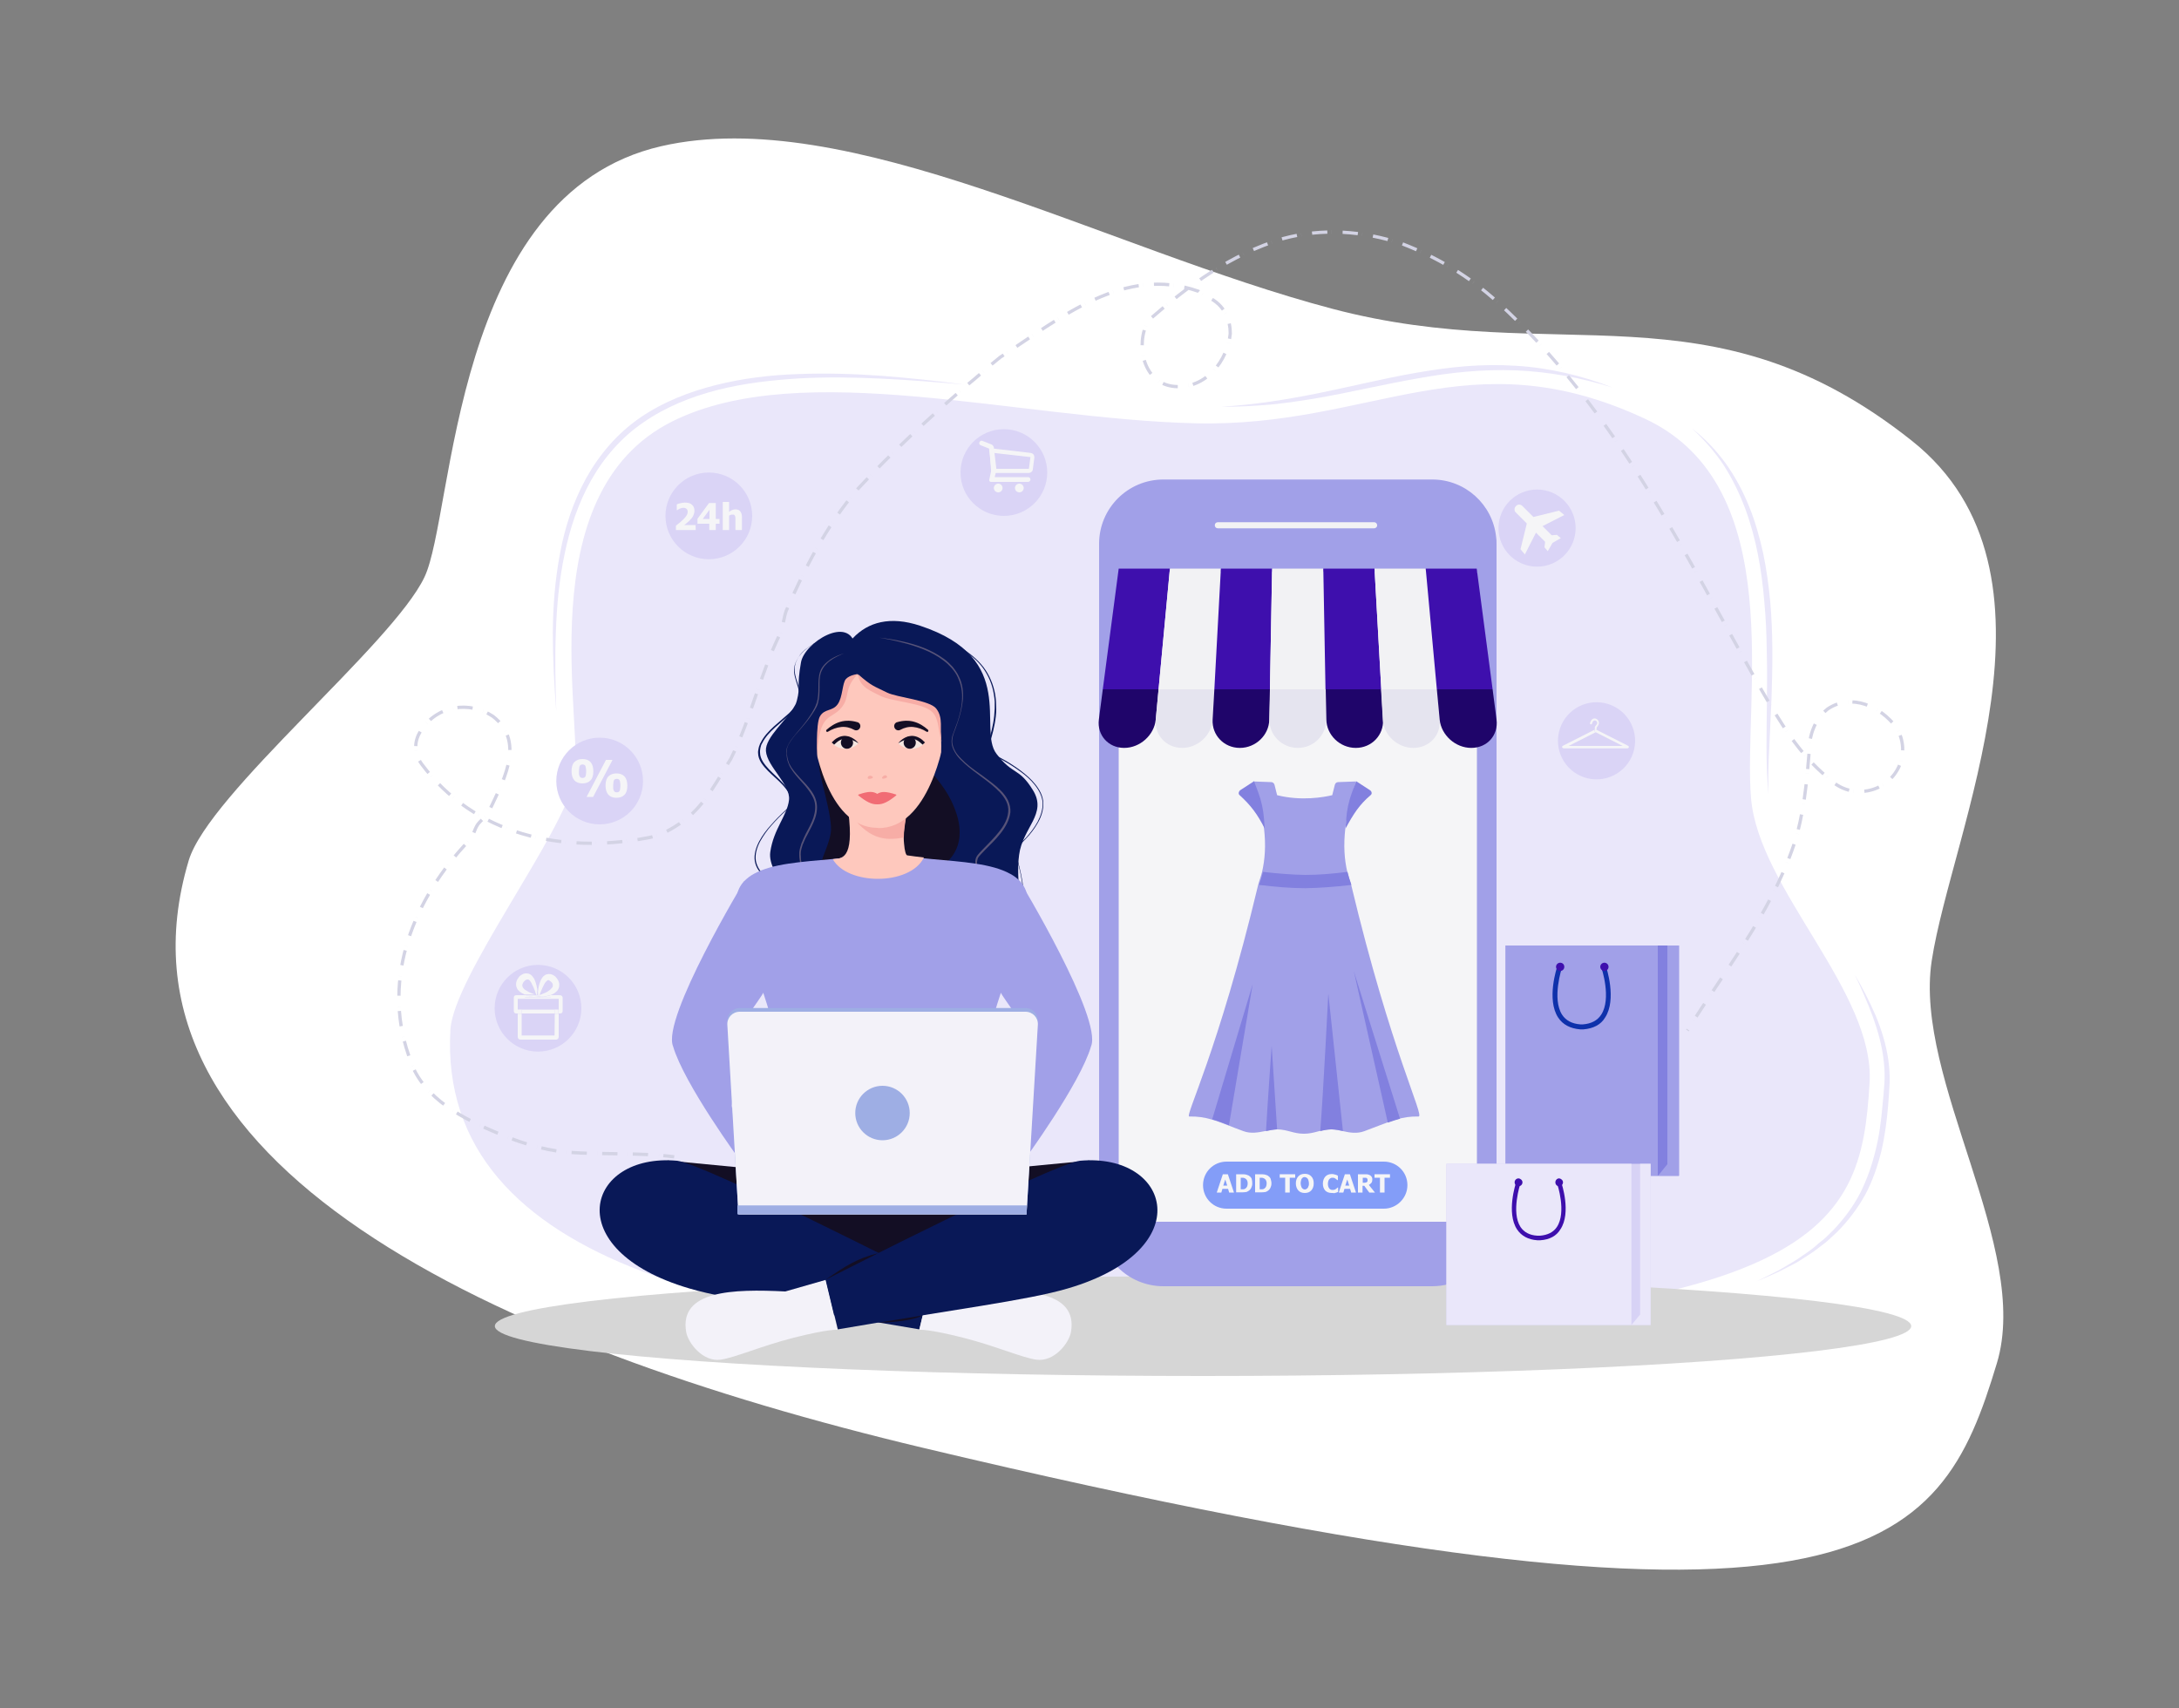 <?xml version="1.0" encoding="utf-8"?>
<!-- Generator: Adobe Illustrator 27.1.0, SVG Export Plug-In . SVG Version: 6.00 Build 0)  -->
<svg version="1.1" id="Ñëîé_1" xmlns="http://www.w3.org/2000/svg" xmlns:xlink="http://www.w3.org/1999/xlink" x="0px" y="0px"
	 viewBox="0 0 1000 784" style="enable-background:new 0 0 1000 784;" xml:space="preserve">
<rect x="0" y="0" width="1000" height="784" fill="#808080" stroke="none"/>
<style type="text/css">
	.st0{fill:#FFFFFF;}
	.st1{fill:#EAE7FA;}
	.st2{fill:#D6D6D6;}
	.st3{fill:none;}
	.st4{fill:#F5F5F7;}
	.st5{fill:#A1A0E8;}
	.st6{fill:#F2F2F4;}
	.st7{fill:#E4F5FB;}
	.st8{fill:#3E0FAD;}
	.st9{fill:#1F056A;}
	.st10{fill:#E5E4EF;}
	.st11{fill:#8280DF;}
	.st12{fill:#839DF8;}
	.st13{fill:#0E31AB;}
	.st14{fill:#D7D2F5;}
	.st15{fill:#CE0000;}
	.st16{fill:#091857;}
	.st17{fill:#130E24;}
	.st18{fill:#FEC8BD;}
	.st19{fill:#F7ADA6;}
	.st20{fill:#575378;}
	.st21{fill:#F16C74;}
	.st22{fill:#F3F2F9;}
	.st23{fill:#F4E6E0;}
	.st24{fill:#9EAEE4;}
	.st25{fill:#DAD4F6;}
	
		.st26{fill:none;stroke:#D3D3E4;stroke-width:1.5;stroke-miterlimit:10;stroke-dasharray:5.016,1.997,2.010000e-02,5.006,2.007,0;}
</style>
<g>
	<g>
		<path class="st0" d="M886.5,441.1c9-59.4,66.6-178.6-9-238.7c-92.9-73.9-162.2-33.2-266.2-60.7S389,47.5,303.5,67.1
			C207,89.2,208.6,235.9,194.8,264.9c-14.6,30.8-99,99.4-108.2,130.1C45,534.2,226.6,617.6,423.3,664.5
			c432,102.9,466.8,48.5,493.1-38.7C932.4,572.9,878.2,495.8,886.5,441.1z"/>
		<path class="st1" d="M255.3,326.5c-1-12-1.6-24.1-1.6-36.2c0.1-12.1,1-24.2,3.3-36.2c2.2-12,6-23.7,12-34.6
			c6-10.8,14.3-20.6,24.8-27.8c10.5-7.2,22.5-11.9,34.9-15c12.4-3.1,25.1-4.6,37.8-5c12.7-0.5,25.4-0.1,38.1,0.8
			c12.6,1,25.2,2.3,37.8,4c-12.6-1.1-25.2-2.1-37.9-2.7c-12.6-0.6-25.3-0.8-37.9-0.1c-12.6,0.8-25.1,2.2-37.3,5.3
			c-12.1,3.1-23.8,7.8-33.9,14.8c-10.2,6.9-18.3,16.3-24.2,26.8c-5.9,10.5-9.7,22.1-12.1,33.8c-2.5,11.8-3.6,23.8-4,35.8
			C254.6,302.4,254.9,314.4,255.3,326.5z"/>
		<path class="st1" d="M560.4,186.7c15.2-0.9,30.2-3.3,45-6.3c14.8-3,29.6-6.7,44.6-9.3c7.5-1.3,15.1-2.4,22.7-3
			c7.6-0.6,15.3-0.7,23-0.2c15.3,0.9,30.3,4.5,44.4,10c-14.4-4.5-29.4-7.3-44.5-7.9c-15.1-0.6-30.2,1-45,3.7
			c-14.9,2.6-29.7,6.1-44.7,8.8c-7.5,1.3-15,2.4-22.6,3.2C575.7,186.3,568,186.8,560.4,186.7z"/>
		<path class="st1" d="M776.4,196.6c6,4.6,11.3,10.2,15.7,16.3c4.4,6.2,7.9,12.8,10.7,19.8c2.8,6.9,4.8,14.2,6.4,21.4
			c1.5,7.3,2.5,14.6,3.2,22c1.3,14.8,1.1,29.6,0.6,44.3c-0.3,7.4-0.7,14.7-1,22.1c-0.4,7.4-0.6,14.7-0.4,22.1
			c-1.4-14.7-0.8-29.5-0.7-44.2c0.1-7.4,0.1-14.7-0.1-22.1c-0.1-7.3-0.4-14.7-1.1-22c-1.2-14.6-3.7-29.1-8.8-42.9
			c-2.6-6.9-5.8-13.5-9.8-19.8C786.9,207.3,782,201.7,776.4,196.6z"/>
		<path class="st1" d="M851.2,447.4c3.6,6.1,6.8,12.3,9.6,18.8c2.7,6.5,4.8,13.3,5.8,20.3c0.5,3.5,0.7,7.1,0.6,10.6
			c-0.2,3.5-0.4,7-0.7,10.5c-0.6,7-1.5,14-3.1,20.8c-1.7,6.9-4,13.6-7.4,20c-3.5,6.3-7.9,12.1-13,17.2l-4,3.7
			c-1.3,1.2-2.8,2.2-4.3,3.4c-2.8,2.3-6,4.1-9,6.1c-1.5,1-3.2,1.7-4.8,2.6c-1.6,0.8-3.2,1.7-4.9,2.5c-3.3,1.4-6.6,3-10,4.3
			c1.7-0.7,3.2-1.6,4.9-2.4l4.8-2.4c1.6-0.8,3.1-1.8,4.7-2.7c1.5-0.9,3.1-1.8,4.6-2.8c2.9-2.1,6-3.9,8.6-6.3
			c1.3-1.2,2.8-2.2,4.1-3.4l3.8-3.7c4.8-5.1,9-10.7,12.2-16.9c3.1-6.2,5.4-12.7,7-19.4c1.7-6.7,2.6-13.6,3.2-20.5
			c0.4-3.4,0.6-6.9,0.9-10.4c0.2-3.4,0.1-6.8-0.3-10.2c-0.7-6.8-2.6-13.6-4.9-20.1c-1.2-3.3-2.5-6.5-3.9-9.7
			C854.2,453.8,852.8,450.6,851.2,447.4z"/>
		<path class="st1" d="M803.6,366.4c-3.8-45.3,17.7-143.1-48.5-174.1c-81.4-38.1-125.2,4-206.6,2c-81.4-2-180.2-30.4-239.7-1
			c-67.2,33.2-40.3,140.9-45.3,164.7c-5.3,25.2-55.4,90.5-56.8,114.7c-6.3,109.7,142.1,139.3,295.1,139.3
			c336,0,352.1-46.2,356.2-115C860.5,455.3,807.1,408.1,803.6,366.4z"/>
	</g>
	<g>
		<ellipse class="st2" cx="552.1" cy="608.7" rx="325" ry="22.9"/>
	</g>
	<line class="st3" x1="458.8" y1="342.8" x2="437.1" y2="342.8"/>
	<g>
		<path class="st4" d="M657.3,224.6c13.8,0,25,11.2,25,25v311.3c0,13.8-11.2,25-25,25H533.9c-13.8,0-25-11.2-25-25V249.6
			c0-13.8,11.2-25,25-25L657.3,224.6L657.3,224.6z"/>
		<g>
			<g>
				<path class="st5" d="M686.6,246.4c-1.6-14.8-14.1-26.3-29.3-26.3H533.9c-16.3,0-29.5,13.2-29.5,29.5v311.3
					c0,16.3,13.2,29.5,29.5,29.5h123.4c10.5,0,19.7-5.5,24.9-13.7c2.9-4.6,4.6-10,4.6-15.8V249.6
					C686.8,248.5,686.8,247.5,686.6,246.4z M669.5,577.2c-3.4,2.6-7.7,4.1-12.3,4.1H533.9c-9.7,0-17.8-6.7-19.9-15.7
					c-0.4-1.5-0.5-3-0.6-4.6V249.6c0-11.3,9.2-20.5,20.5-20.5h123.4c11.3,0,20.5,9.2,20.5,20.5v311.3
					C677.8,567.5,674.5,573.5,669.5,577.2z"/>
			</g>
		</g>
		<g>
			<path class="st5" d="M682.3,560.8c0,13.8-11.2,25-25,25H533.9c-13.8,0-25-11.2-25-25H682.3z"/>
		</g>
		<g>
			<path class="st5" d="M682.3,249.6v12.8H508.9v-12.8c0-13.8,11.2-25,25-25h123.4C671.1,224.6,682.3,235.8,682.3,249.6z"/>
		</g>
		<g>
			<path class="st6" d="M630.6,242.5h-71.7c-0.8,0-1.4-0.6-1.4-1.4c0-0.8,0.6-1.4,1.4-1.4h71.7c0.8,0,1.4,0.6,1.4,1.4
				C632.1,241.8,631.4,242.5,630.6,242.5z"/>
		</g>
		<rect x="513.4" y="262.4" class="st7" width="164.4" height="5"/>
		<g>
			<polygon class="st8" points="536.9,261 531.7,316.4 506.1,316.4 513.4,261 			"/>
			<polygon class="st6" points="560.3,261 557.3,316.4 531.7,316.4 536.9,261 			"/>
			<polygon class="st8" points="583.8,261 582.8,316.4 557.3,316.4 560.3,261 			"/>
			<polygon class="st6" points="607.3,261 608.3,316.4 582.8,316.4 583.8,261 			"/>
			<polygon class="st8" points="630.8,261 633.9,316.4 608.3,316.4 607.3,261 			"/>
			<polygon class="st6" points="654.3,261 659.4,316.4 633.9,316.4 630.8,261 			"/>
			<g>
				<path class="st9" d="M531.7,316.4l-1.3,13.9c-0.7,7.1-7.2,13-14.5,13h0c-7.3,0-12.5-5.9-11.6-13l1.8-13.9H531.7z"/>
				<path class="st10" d="M557.3,316.4l-0.8,13.9c-0.4,7.1-6.7,13-14,13h0c-7.3,0-12.7-5.9-12.1-13l1.3-13.9H557.3z"/>
				<path class="st9" d="M582.8,316.4l-0.3,13.9c-0.1,7.1-6.2,13-13.5,13l0,0c-7.3,0-12.9-5.9-12.5-13l0.8-13.9H582.8z"/>
				<path class="st10" d="M608.3,316.4l0.3,13.9c0.1,7.1-5.7,13-13,13h0c-7.3,0-13.2-5.9-13-13l0.3-13.9H608.3z"/>
				<path class="st9" d="M633.9,316.4l0.8,13.9c0.4,7.1-5.2,13-12.5,13h0c-7.3,0-13.4-5.9-13.5-13l-0.3-13.9H633.9z"/>
				<path class="st10" d="M659.4,316.4l1.3,13.9c0.7,7.1-4.7,13-12.1,13h0c-7.3,0-13.6-5.9-14-13l-0.8-13.9H659.4z"/>
				<path class="st9" d="M685,316.4l1.8,13.9c0.9,7.1-4.2,13-11.6,13l0,0c-7.3,0-13.8-5.9-14.5-13l-1.3-13.9H685z"/>
			</g>
			<polygon class="st8" points="677.7,261 685,316.4 659.4,316.4 654.3,261 			"/>
		</g>
		<g>
			<path class="st5" d="M620.1,406.2c-0.5-2-1.3-3.9-1.8-6c-1.3-5.6-1.8-12-0.9-19.9c0.7-6.1,2.2-13.2,4.9-21.5l0-0.1l-8.2,0.3
				c-0.7,0-1.3,0.5-1.5,1.2l-1.2,4.8l0,0c-3.8,0.9-14.1,2.8-25.3,0l0,0l-1.2-4.8c-0.2-0.7-0.8-1.2-1.5-1.2l-8.2-0.3l0,0.1
				c2.6,8.4,4.2,15.4,4.9,21.5c0.9,7.9,0.4,14.2-0.9,19.9c-0.5,2.1-1.3,4-1.8,6c-18.4,76.9-33.9,106.4-31.6,106.3
				c3.7-0.1,6.9,0.4,10,1.3c2.5,0.7,4.9,1.6,7.7,2.7c2.2,0.8,4.5,1.8,7.1,2.7c3.5,1.3,6.8,0.6,9.9,0c1.7-0.4,3.4-0.7,5.1-0.8
				c0.2,0,0.4,0,0.6,0c4.8,0.1,7.4,2,12.2,2c0,0,0,0,0,0c0,0,0,0,0,0c4.8,0,7.4-1.9,12.2-2c0.2,0,0.4,0,0.6,0
				c1.7,0.1,3.4,0.4,5.1,0.8c3.1,0.7,6.4,1.3,9.9,0c2.6-1,5-1.9,7.1-2.7c2.8-1.1,5.2-2,7.7-2.7c3.2-0.9,6.3-1.4,10-1.3
				C654,512.6,638.5,483.1,620.1,406.2z"/>
			<path class="st11" d="M569.2,362.7l6.3-4.1l1.9,5c1.5,4,2.4,8.2,2.7,12.5l0.3,4.2c-3.3-6.5-6.3-10.6-11.6-15.4
				C568.2,364.3,568.5,363.2,569.2,362.7z"/>
			<path class="st11" d="M628.7,362.7l-6.3-4.1l-1.9,5c-1.5,4-2.4,8.2-2.7,12.5l-0.3,4.2c3.7-6.8,6.4-11,11.6-15.4
				C629.8,364.3,629.5,363.2,628.7,362.7z"/>
			<path class="st11" d="M599,407.7C599,407.7,599,407.7,599,407.7c-6.7,0-13.3-0.6-21.2-1.5c0.7-1.9,1.3-3.9,1.8-6
				c7.1,0.8,13.2,1.3,19.4,1.4c0,0,0,0,0,0c0,0,0,0,0,0c6.1,0,12.2-0.5,19.4-1.4c0.5,2.1,1.1,4.1,1.8,6
				C612.2,407.1,605.6,407.6,599,407.7C599,407.7,599,407.7,599,407.7z"/>
			<path class="st11" d="M574.9,451.7L564,516.5c-2.8-1.1-5.2-2-7.7-2.7v0L574.9,451.7z"/>
			<path class="st11" d="M616.3,519.1c-1.8-0.4-3.5-0.7-5.1-0.7c-2,0-3.7,0.4-5.3,0.8c1.4-17.6,3.7-63.2,3.7-63.2L616.3,519.1z"/>
			<path class="st11" d="M586.1,518.4c-1.7,0.1-3.4,0.4-5.1,0.8c0.8-14.1,2.6-39.2,2.6-39.2L586.1,518.4z"/>
			<path class="st11" d="M642.5,513.5c-1.8,0.5-3.6,1.1-5.6,1.8l-15.6-69.5L642.5,513.5z"/>
		</g>
		<path class="st12" d="M635.1,554.8h-72.2c-6,0-10.8-4.8-10.8-10.8l0,0c0-6,4.8-10.8,10.8-10.8h72.2c6,0,10.8,4.8,10.8,10.8l0,0
			C645.9,549.9,641,554.8,635.1,554.8z"/>
		<g>
			<path class="st4" d="M558.4,547.4l2.8-8.4h2.3l2.8,8.4h-2.2l-0.5-1.7H561l-0.5,1.7H558.4z M563.2,544.2l-0.9-2.8l-0.9,2.8H563.2z
				"/>
			<path class="st4" d="M574.7,543.2c0,0.8-0.2,1.5-0.5,2.1c-0.3,0.6-0.8,1.1-1.3,1.4c-0.4,0.3-0.9,0.5-1.4,0.5
				c-0.5,0.1-1.1,0.1-1.6,0.1h-2.6V539h2.6c0.6,0,1.1,0,1.7,0.1c0.5,0.1,1,0.3,1.5,0.5c0.6,0.4,1,0.8,1.3,1.4
				C574.6,541.7,574.7,542.4,574.7,543.2z M572.6,543.2c0-0.6-0.1-1-0.3-1.4c-0.2-0.4-0.5-0.7-0.9-0.9c-0.3-0.2-0.6-0.2-0.9-0.3
				c-0.3,0-0.7,0-1.1,0h0v5.3h0c0.5,0,0.9,0,1.2,0c0.3,0,0.6-0.1,0.9-0.3c0.3-0.2,0.6-0.5,0.8-0.9
				C572.5,544.2,572.6,543.8,572.6,543.2z"/>
			<path class="st4" d="M583.5,543.2c0,0.8-0.2,1.5-0.5,2.1s-0.8,1.1-1.3,1.4c-0.4,0.3-0.9,0.5-1.4,0.5c-0.5,0.1-1.1,0.1-1.6,0.1
				H576V539h2.6c0.6,0,1.1,0,1.7,0.1c0.5,0.1,1,0.3,1.5,0.5c0.6,0.4,1,0.8,1.3,1.4C583.3,541.7,583.5,542.4,583.5,543.2z
				 M581.3,543.2c0-0.6-0.1-1-0.3-1.4c-0.2-0.4-0.5-0.7-0.9-0.9c-0.3-0.2-0.6-0.2-0.9-0.3c-0.3,0-0.7,0-1.1,0h0v5.3h0
				c0.5,0,0.9,0,1.2,0c0.3,0,0.6-0.1,0.9-0.3c0.3-0.2,0.6-0.5,0.8-0.9C581.2,544.2,581.3,543.8,581.3,543.2z"/>
			<path class="st4" d="M589.8,547.4v-6.8h-2.5V539h7.1v1.6h-2.5v6.8H589.8z"/>
			<path class="st4" d="M602.9,543.2c0,1.4-0.4,2.4-1.1,3.2c-0.7,0.8-1.7,1.2-3,1.2c-1.3,0-2.3-0.4-3-1.2c-0.7-0.8-1.1-1.9-1.1-3.2
				c0-1.4,0.4-2.4,1.1-3.2c0.7-0.8,1.7-1.2,3-1.2c1.3,0,2.3,0.4,3,1.2C602.6,540.8,602.9,541.9,602.9,543.2z M600.7,543.2
				c0-0.5-0.1-0.9-0.2-1.3c-0.1-0.4-0.2-0.6-0.4-0.9c-0.2-0.2-0.4-0.4-0.6-0.5c-0.2-0.1-0.5-0.2-0.7-0.2c-0.3,0-0.5,0-0.7,0.1
				c-0.2,0.1-0.4,0.3-0.6,0.5c-0.2,0.2-0.3,0.5-0.4,0.9c-0.1,0.4-0.2,0.8-0.2,1.3c0,0.5,0.1,0.9,0.2,1.3c0.1,0.3,0.2,0.6,0.4,0.9
				c0.2,0.2,0.4,0.4,0.6,0.5c0.2,0.1,0.5,0.2,0.7,0.2c0.2,0,0.5-0.1,0.7-0.2c0.2-0.1,0.4-0.3,0.6-0.5c0.2-0.2,0.3-0.5,0.4-0.9
				C600.7,544.2,600.7,543.8,600.7,543.2z"/>
			<path class="st4" d="M611.2,547.6c-1.3,0-2.3-0.4-3-1.1c-0.7-0.8-1.1-1.8-1.1-3.2c0-1.3,0.4-2.4,1.1-3.2c0.7-0.8,1.7-1.2,3-1.2
				c0.3,0,0.6,0,0.9,0.1s0.5,0.1,0.8,0.2c0.2,0.1,0.4,0.1,0.6,0.2c0.2,0.1,0.4,0.2,0.5,0.3v2h-0.2c-0.1-0.1-0.2-0.2-0.4-0.3
				c-0.2-0.1-0.3-0.2-0.5-0.4c-0.2-0.1-0.4-0.2-0.6-0.3c-0.2-0.1-0.5-0.1-0.7-0.1c-0.3,0-0.6,0-0.8,0.1s-0.5,0.3-0.7,0.5
				c-0.2,0.2-0.4,0.5-0.5,0.9c-0.1,0.4-0.2,0.8-0.2,1.3c0,0.5,0.1,1,0.2,1.3s0.3,0.6,0.5,0.9c0.2,0.2,0.5,0.4,0.7,0.5
				c0.3,0.1,0.5,0.1,0.8,0.1c0.3,0,0.5,0,0.8-0.1c0.3-0.1,0.5-0.2,0.6-0.3c0.2-0.1,0.4-0.2,0.5-0.4c0.1-0.1,0.3-0.2,0.4-0.3h0.2v2
				c-0.2,0.1-0.3,0.2-0.5,0.2c-0.2,0.1-0.4,0.2-0.6,0.2c-0.3,0.1-0.5,0.1-0.7,0.2C611.9,547.6,611.6,547.6,611.2,547.6z"/>
			<path class="st4" d="M614.4,547.4l2.8-8.4h2.3l2.8,8.4h-2.2l-0.5-1.7h-2.6l-0.5,1.7H614.4z M619.2,544.2l-0.9-2.8l-0.9,2.8H619.2
				z"/>
			<path class="st4" d="M631,547.4h-2.6l-2.3-3.1h-0.8v3.1h-2.1V539h3.4c0.5,0,0.9,0,1.2,0.1c0.3,0.1,0.7,0.2,1,0.4
				c0.3,0.2,0.5,0.4,0.7,0.7c0.2,0.3,0.3,0.7,0.3,1.1c0,0.6-0.1,1.2-0.4,1.6c-0.3,0.4-0.7,0.7-1.2,1L631,547.4z M627.6,541.6
				c0-0.2,0-0.4-0.1-0.5c-0.1-0.2-0.2-0.3-0.4-0.4c-0.1-0.1-0.3-0.1-0.4-0.1c-0.2,0-0.4,0-0.6,0h-0.7v2.3h0.6c0.3,0,0.5,0,0.8-0.1
				c0.2,0,0.4-0.1,0.5-0.2c0.1-0.1,0.2-0.2,0.3-0.4C627.6,542,627.6,541.8,627.6,541.6z"/>
			<path class="st4" d="M633.3,547.4v-6.8h-2.5V539h7.1v1.6h-2.5v6.8H633.3z"/>
		</g>
	</g>
	<g>
		<polygon class="st11" points="700.7,539.7 770.5,539.7 770.5,434 700.7,434 691,434 691,539.7 		"/>
		<rect x="691" y="434" class="st5" width="69.8" height="105.7"/>
		<path class="st13" d="M726.7,472.5c-0.2,0-0.5,0-0.7,0c-0.3,0-0.5,0-0.8,0c-4.6-0.4-8-2.2-10.1-5.4c-5.5-8.3-0.6-23-0.4-23.6
			c0.2-0.6,0.8-0.9,1.4-0.7c0.6,0.2,0.9,0.8,0.7,1.4c0,0.1-4.7,14.2,0.1,21.6c1.7,2.6,4.5,4.1,8.3,4.4c0.2,0,0.4,0,0.6,0
			c0,0,0.1,0,0.1,0c0.2,0,0.4,0,0.6,0c3.8-0.3,6.6-1.8,8.3-4.4c4.9-7.4,0.2-21.5,0.1-21.6c-0.2-0.6,0.1-1.2,0.7-1.4
			c0.6-0.2,1.2,0.1,1.4,0.7c0.2,0.6,5.1,15.3-0.4,23.6C734.7,470.3,731.3,472.1,726.7,472.5C726.7,472.5,726.7,472.5,726.7,472.5z"
			/>
		<g>
			<path class="st8" d="M717.9,443.8c0,1.1-0.9,1.9-1.9,1.9s-1.9-0.9-1.9-1.9c0-1.1,0.9-1.9,1.9-1.9
				C717.1,441.9,717.9,442.7,717.9,443.8z"/>
			<path class="st8" d="M738.2,443.8c0,1.1-0.9,1.9-1.9,1.9s-1.9-0.9-1.9-1.9c0-1.1,0.9-1.9,1.9-1.9
				C737.3,441.9,738.2,442.7,738.2,443.8z"/>
		</g>
		<polygon class="st5" points="770.5,434 770.5,539.7 760.9,539.7 765.2,534.4 765.2,434 		"/>
	</g>
	<g>
		<g>
			<polygon class="st14" points="757.5,534.2 757.5,608.2 663.8,608.2 663.8,534.2 672.6,534.2 			"/>
			<rect x="663.8" y="534.2" class="st1" width="84.9" height="74"/>
		</g>
		<path class="st8" d="M706.9,569.3c-0.2,0-0.4,0-0.7,0c-0.2,0-0.5,0-0.7,0c-4.2-0.3-7.3-2-9.3-5c-5-7.6-0.6-21.1-0.4-21.6
			c0.2-0.5,0.8-0.8,1.3-0.6c0.5,0.2,0.8,0.8,0.6,1.3c0,0.1-4.3,13,0.1,19.8c1.6,2.4,4.2,3.8,7.7,4c0.2,0,0.4,0,0.6,0
			c0,0,0.1,0,0.1,0c0.2,0,0.4,0,0.6,0c3.5-0.3,6.1-1.6,7.7-4c4.5-6.8,0.2-19.7,0.1-19.8c-0.2-0.5,0.1-1.1,0.6-1.3
			c0.5-0.2,1.1,0.1,1.3,0.6c0.2,0.6,4.7,14-0.4,21.6C714.3,567.3,711.2,569,706.9,569.3C707,569.3,706.9,569.3,706.9,569.3z"/>
		<g>
			<path class="st8" d="M698.7,542.7c0,1-0.8,1.8-1.8,1.8c-1,0-1.8-0.8-1.8-1.8s0.8-1.8,1.8-1.8C697.9,541,698.7,541.8,698.7,542.7z
				"/>
			<path class="st8" d="M717.3,542.7c0,1-0.8,1.8-1.8,1.8c-1,0-1.7-0.8-1.7-1.8s0.8-1.8,1.7-1.8C716.5,541,717.3,541.8,717.3,542.7z
				"/>
		</g>
		<polygon class="st1" points="757.5,534.2 757.5,608.2 748.7,608.2 752.7,603.4 752.7,534.2 		"/>
	</g>
	<g>
		<g>
			<path class="st15" d="M407.5,417.6c0,0,1.7-5.1,6.5-5.1c3.8,0,6.5,3.2,6.5,7.1c0,5.1-4.8,9-13,15.1c-8.1-6.2-13-10.1-13-15.1
				c0-3.8,2.6-7.1,6.5-7.1C405.8,412.5,407.5,417.6,407.5,417.6z"/>
			<g>
				<g>
					<path class="st16" d="M414,309.4l11,14l22.1,28l0.1,0.1l0,0.2c-2.1,10.4-4.3,20.8-6.5,31.2l-6.5,31.2l0,0.2l-0.2,0.1
						c-2.1,1-4.2,2-6.4,3c-1.1,0.5-2.1,0.9-3.3,1.4c-0.6,0.2-1.1,0.4-1.7,0.6c-0.2,0-0.3,0.1-0.5,0.1c-0.1,0-0.2,0-0.3,0
						c-0.1,0-0.1,0-0.2-0.1c-0.1,0-0.3-0.2-0.3-0.4c-0.1-0.3,0.1-0.4,0.1-0.5c0.1-0.1,0.1-0.2,0.2-0.2c0.1-0.1,0.2-0.2,0.3-0.4
						c0.1-0.1,0.2-0.2,0.3-0.3l0.2-0.1c0.1-0.1,0.2-0.1,0.3-0.2c0.4-0.2,0.8-0.2,1.1-0.1c0.7,0.1,1.2,0.4,1.8,0.7
						c0.5,0.3,1,0.7,1.5,1.1c0.4,0.5,0.9,1.1,0.8,1.9c0,0.2-0.1,0.4-0.2,0.6c-0.1,0.1-0.3,0.3-0.4,0.4l-0.3,0.2l-0.2,0.3
						c-0.2,0.4-0.1,0.9,0.2,1.3c0.5,0.9,1.4,1.7,2.3,2.4c1.8,1.4,3.9,2.5,6,3.4c2.1,0.9,4.3,1.7,6.6,2.2c4.5,1.1,9.2,1.6,13.7,0.7
						c2.3-0.4,4.5-1.2,6.4-2.5c1.9-1.2,3.5-3,4.7-4.9c2.3-4,3-8.8,2.9-13.4c-0.1-4.7-0.9-9.3-2-13.8c-1.1-4.5-2.5-9-4.1-13.4l0.3,0
						c-0.7,1.4-1.3,2.8-1.7,4.2c-0.1,0.4-0.2,0.7-0.2,1.1c0,0.4,0,0.8,0.1,1c0.2,0.3,0.6,0.3,0.9,0.2c0.4-0.1,0.7-0.2,1-0.4
						c1.3-0.7,2.5-1.7,3.6-2.7c1.1-1,2.2-2.1,3.3-3.2c2.1-2.3,3.9-4.7,5.4-7.4c1.4-2.7,2.4-5.7,2.3-8.7c-0.2-3-1.7-5.8-3.6-8.2
						c-1.9-2.4-4.2-4.4-6.7-6.2c-4.9-3.6-10.3-6.6-15.9-9l-0.3-0.1l0.1-0.3c1.6-4.2,2.9-8.4,3.7-12.8c0.4-2.2,0.6-4.4,0.7-6.6
						c0-1.1,0-2.2,0-3.3c-0.1-1.1-0.2-2.2-0.4-3.3c-0.7-4.4-2.4-8.5-5-12.1c-2.6-3.5-6.1-6.4-9.9-8.6c-3.8-2.2-8-3.9-12.2-5.2
						c-2.1-0.6-4.3-1.2-6.5-1.6c-1.1-0.2-2.2-0.5-3.3-0.7l-3.3-0.5c-2.2-0.4-4.4-0.5-6.6-0.8c-2.2-0.2-4.4-0.4-6.7-0.5
						c-1.1,0-2.2-0.1-3.3,0.2c-0.5,0.1-1.1,0.3-1.3,0.8c-0.2,0.5,0,1,0.3,1.5c0.6,0.9,1.4,1.7,2.2,2.4c0.8,0.7,1.7,1.4,2.7,2
						L414,309.4z M400.2,293.6c-0.9-0.7-1.7-1.5-2.3-2.4c-0.3-0.5-0.6-1.1-0.3-1.7c0.3-0.6,0.9-0.8,1.4-0.9c1.1-0.3,2.2-0.3,3.4-0.2
						c2.2,0.1,4.5,0.3,6.7,0.4l3.3,0.4c1.1,0.1,2.2,0.2,3.3,0.4l3.3,0.5c1.1,0.2,2.2,0.4,3.3,0.6c2.2,0.4,4.4,1,6.5,1.6
						c4.3,1.3,8.5,2.9,12.4,5.2c3.9,2.3,7.4,5.2,10.2,8.8c2.7,3.6,4.5,7.9,5.3,12.4c0.2,1.1,0.3,2.2,0.4,3.4c0,1.1,0.1,2.3,0.1,3.4
						c0,2.3-0.3,4.5-0.7,6.7c-0.8,4.4-2.1,8.8-3.8,12.9l-0.2-0.5c5.6,2.5,11.1,5.5,16,9.2c2.5,1.9,4.8,3.9,6.7,6.3
						c1.9,2.4,3.5,5.3,3.6,8.5c0.1,3.2-0.9,6.2-2.4,8.9c-1.5,2.7-3.4,5.2-5.5,7.4c-1,1.1-2.1,2.2-3.3,3.2c-1.2,1-2.4,2-3.7,2.8
						c-0.3,0.2-0.7,0.3-1.1,0.4c-0.4,0.1-0.9,0.1-1.2-0.3c-0.3-0.4-0.2-0.8-0.2-1.2c0-0.4,0.1-0.8,0.2-1.2c0.4-1.5,1.1-2.9,1.7-4.3
						l0.2-0.3l0.1,0.4c1.6,4.4,3.1,8.9,4.2,13.4c1.1,4.6,2,9.2,2.1,13.9c0.1,4.7-0.5,9.6-2.9,13.7c-1.2,2.1-2.9,3.9-4.9,5.2
						c-2,1.3-4.3,2.2-6.6,2.6c-4.7,0.9-9.5,0.5-14-0.6c-2.3-0.6-4.5-1.3-6.7-2.2c-2.2-0.9-4.3-2-6.2-3.5c-0.9-0.7-1.9-1.6-2.5-2.7
						c-0.3-0.6-0.5-1.3-0.2-2.1c0.1-0.2,0.2-0.3,0.3-0.5l0.4-0.4c0.1-0.1,0.1-0.2,0.2-0.2c0-0.1,0.1-0.1,0.1-0.2
						c0.1-0.3-0.2-0.8-0.6-1.2c-0.4-0.4-0.8-0.7-1.3-1c-0.5-0.3-1-0.5-1.5-0.6c-0.2,0-0.5,0-0.6,0c0,0-0.1,0-0.1,0l-0.2,0.1
						c-0.1,0.1-0.2,0.2-0.3,0.3c-0.1,0.1-0.2,0.2-0.3,0.3c0,0-0.1,0.1-0.1,0.1c0,0,0,0.1,0-0.1c0-0.1-0.1-0.2-0.2-0.2c0,0,0,0,0,0
						c0,0,0.1,0,0.1,0c0.1,0,0.2,0,0.4-0.1c0.5-0.1,1.1-0.3,1.6-0.5c1.1-0.4,2.1-0.9,3.2-1.4c2.1-1,4.2-2,6.3-3l-0.2,0.3l6.5-31.2
						c2.2-10.4,4.3-20.8,6.6-31.2l0.1,0.3l-21.8-28.2l-10.9-14.1l-10.9-14.1C402,294.9,401.1,294.3,400.2,293.6z"/>
				</g>
			</g>
			<path class="st16" d="M422.2,287.2c45.5,15,26.3,47.3,35.1,58.8c7.7,10.1,10.2,6,16.8,16.8s-4.8,17.1-6.4,29.6
				c-1.7,12.5,2.5,23.6-2.7,30.3c-10.9,14.2-39,5.5-42.7-10.6c-3.1-13.3-18.6-21.4-22.1-23.6C371.4,370.8,367.1,269,422.2,287.2z"/>
			<g>
				<g>
					<path class="st16" d="M389.5,291.8l0.8,0l-0.7,0.2c-2.6,0.7-5,1.8-7.3,3.2c-2.2,1.4-4.3,3.2-6,5.2c-1.7,2-3.1,4.3-4.1,6.8
						c-1.1,2.4-1.6,5.1-2.1,7.7c-0.9,5.3-1.1,10.6-1.1,16c0,5.3,0.3,10.7,0.6,16c0.1,1.4,0.2,2.6,0.1,4.1c-0.2,1.3-0.3,2.6-0.3,4
						c-0.1,2.7-0.1,5.3-0.2,8l0.1,16.1c-0.2,5.4-0.2,10.7-0.4,16.1c0,1.3-0.1,2.7-0.2,4c0,0.7-0.1,1.3-0.2,2
						c-0.1,0.6-0.2,1.4-0.6,2.1c-0.8,1.3-2.1,2-3.3,2.6c-1.3,0.5-2.6,0.9-4,1.1l-0.1,0l-0.1,0c-3-1-6-2.2-8.6-4
						c-1.3-0.9-2.5-2-3.5-3.3c-1-1.3-1.6-2.8-1.9-4.4c-0.5-3.2,0.6-6.4,2-9.1c1.5-2.8,3.4-5.3,5.5-7.6c2.1-2.4,4.3-4.6,6.6-6.7
						l1.7-1.6c0.3-0.3,0.6-0.6,0.8-0.8c0.1-0.1,0.3-0.3,0.3-0.4l0-0.6c-0.1-1.5-0.6-3-1.3-4.4c-1.5-2.7-3.8-4.9-6.1-7
						c-2.3-2.1-4.7-4.2-6.5-6.9c-0.9-1.4-1.5-3-1.5-4.6c-0.1-0.8,0.2-1.6,0.3-2.4c0.1-0.4,0.2-0.8,0.4-1.2l0.2-0.6l0.3-0.5
						c1.4-2.9,3.7-5.3,6-7.4c2.3-2.1,4.8-4.1,7.1-6.2c1.1-1.1,2.2-2.2,3.1-3.4c0.9-1.2,1.4-2.7,1.5-4.2c0.2-3-1.3-6-2-9
						c-0.4-1.5-0.5-3.2-0.2-4.7c0.1-0.8,0.4-1.5,0.7-2.3c0.4-0.7,0.7-1.4,1.2-2.1c1.8-2.6,4.4-4.6,7.1-6.1c2.8-1.5,5.7-2.7,8.7-3.4
						L389.5,291.8z M373.4,295.5c-1.4,0.8-2.6,1.7-3.8,2.6c-1.2,1-2.3,2.1-3.1,3.5c-0.5,0.6-0.7,1.4-1.1,2c-0.3,0.7-0.5,1.5-0.6,2.2
						c-0.2,1.5-0.1,3.1,0.3,4.6c0.7,3,2.3,5.9,2.2,9.2c-0.1,1.6-0.6,3.2-1.5,4.6c-0.9,1.3-2,2.5-3.2,3.6c-2.3,2.2-4.7,4.1-7,6.2
						c-2.3,2.1-4.5,4.4-5.8,7.1l-0.3,0.5l-0.2,0.5c-0.1,0.4-0.2,0.7-0.3,1.1c-0.1,0.7-0.3,1.5-0.2,2.2c0,1.5,0.5,2.9,1.3,4.2
						c3.3,5.2,9.2,8.4,12.3,14.1c0.7,1.4,1.2,3,1.3,4.6l0,0.6c-0.1,0.4-0.2,0.4-0.4,0.6c-0.3,0.3-0.5,0.6-0.8,0.9l-1.7,1.6
						c-2.3,2.1-4.5,4.3-6.6,6.7c-2.1,2.3-3.9,4.9-5.4,7.6c-1.4,2.7-2.4,5.8-1.9,8.9c0.3,1.5,0.9,2.9,1.8,4.2
						c0.9,1.2,2.1,2.2,3.4,3.1c2.6,1.7,5.5,2.9,8.5,3.8l-0.1,0c1.3-0.2,2.6-0.6,3.8-1.1c1.2-0.5,2.3-1.2,2.9-2.3
						c0.3-0.5,0.4-1.1,0.5-1.8c0.1-0.7,0.1-1.3,0.2-2c0.1-1.3,0.1-2.7,0.1-4c0.1-5.3,0.1-10.7,0.3-16.1l-0.2-16.1
						c0-2.7,0-5.4,0.2-8.1c0-1.3,0.2-2.7,0.4-4c0.1-1.2,0-2.6-0.1-3.9c-0.6-10.7-1.2-21.5,0.8-32.2c0.6-2.6,1.2-5.3,2.3-7.8
						c1.1-2.5,2.5-4.8,4.3-6.8c3.6-4,8.4-7,13.6-8.3l0,0.2l-7.4,0.1C379.1,292.9,376.1,294,373.4,295.5z"/>
				</g>
			</g>
			<path class="st16" d="M351.5,344.7c0.5,7.2,11.4,15.4,10.6,22.5c-0.8,7.1-7.1,13.3-8.6,23.9c-1.5,10.6,15.5,25.9,23.4,27.2
				c7.9,1.2,26.3-4.1,30.9-16.8c4.7-12.8-8.9-19.1-6.5-26.2c2.4-7,8.6-12.1,10.5-24S408,311,408,311l-14.2-9.8
				c-0.8-0.4-0.9-2.4-1.3-4.7c-2.7-14.4-23.3-1.6-24.9,7.5c-2.1,11.8-0.1,10.6-1.9,17.6c-0.2,0.8-0.5,1.6-1,2.4
				C361.2,330.5,351.1,338.4,351.5,344.7z"/>
			<path class="st17" d="M387.1,337.4c0,0-2,5.1-3.7,15.1c-2.7,15.1-6-11.7-7.5-2.3c-0.7,4.5,6.7,24.9,5.3,32.5
				c-1.6,8.3-5.9,12.8-4.4,19.2c2.5,10.1,78.1,39.4,39.7-13.5c-8.3-11.4-20.2-10-19.8-11.1l2.2-3.4l0.4-2.9L387.1,337.4z"/>
			<path class="st17" d="M398.2,347.6l0.8,3.5c0,0-0.1,5.2-0.2,11.7c-0.1,6.5,12.1,18.7,13.2,22.6c1.1,3.9,5.9,12.6,5.9,12.6
				c6.3-2,10,2.3,13.4,0.2c14.8-9.4,7.3-25.7,6.6-27.6c-3.4-8.6-8.5-13.5-13-19.4c-3.2-4.1-8.3-9-9.2-13.6c-0.4-1.9-0.6-3.2-0.6-3.2
				L398.2,347.6z"/>
			<path class="st18" d="M382.2,394.4c3.8-0.5,10,0.7,7.1-22c0-0.1,0-0.2,0-0.3c-0.1-0.4-0.1-0.9-0.2-1.4l7.2,1l19.5,2.7
				c-0.9,5-1.3,9.2-0.9,12.9c0.6,6.9,1.8,6.6,7.3,7.1L382.2,394.4z"/>
			<path class="st19" d="M414.8,384.4c-8.9,1.7-16.6,0.9-25.4-12c-0.1-0.2-0.2-0.2-0.2-0.2l0.2,0l7-0.4l19.5,2.7
				C415.2,379.6,414.8,380.7,414.8,384.4z"/>
			<path class="st18" d="M402.8,380c-0.1,0-0.2,0-0.3,0c-23.5-0.3-29.3-40.6-29.5-43.8c-0.7-14.5,5.6-30.9,30.1-32.2
				c0.2,0,0.4,0,0.6,0c0.2,0,0.4,0,0.6,0c24.5,2,30.3,18.5,29.3,33c-0.2,3.2-7.1,43.4-30.6,43.1C403,380,402.9,380,402.8,380z"/>
			<path class="st16" d="M431.9,346.8c0.1-5.3,0.4-12.9-2.3-18.1c-3.1-6.2-8.7-10.3-12-11c-8-1.7-17.7,2-24-8.2
				c-1-1.7-3.2-1.2-4.6-3.2l7.1-7.7l15.4-7.9l27.2,6.5l10.5,13.5L431.9,346.8z"/>
			<path class="st16" d="M375.9,310.5c0,0,5.9-7.5,7.8-7.6c1.8-0.1,7.6-0.1,7.6-0.1l4.6,0.1l2.9,4l-1.3,3.3l-3.8-0.7l-13.5,2.4
				L375.9,310.5z"/>
			<path class="st16" d="M392.6,309.6c-4.6,2.9-3.8,10.9-8.4,16.2c-2.6,2.9-6.3,2.6-8,6.4c-1.6,3.5-0.5,14.9-1.7,18.4
				c-12-37,15.1-47.6,22.5-41.4L392.6,309.6z"/>
			<path class="st19" d="M375,347.6c0.7-21.1,6.5-17,11.1-22.7c4.3-5.2,0.8-8.4,7.5-15.5c0,0-3.7,0.4-5.4,2.3s-1.4,8.3-3.8,11.6
				c-2.4,3.3-6,1.9-8.1,5.5C374.3,332.2,375,347.6,375,347.6z"/>
			<path class="st16" d="M400,312.9l6.5,7.1c0,0,6.5-0.3,9.1,0.5c2.6,0.8,5.8,2,6.9,2c1.1,0,3.3,1.4,3.3,1.4l2.2-1.6
				c0,0-0.2-1.4-0.9-1.9c-0.8-0.5-1.6-2-3.1-2.8c-1.5-0.8-8.1-2.9-9.9-3.7C412.3,313,400,312.9,400,312.9z"/>
			<path class="st19" d="M393.7,309.4c0.8,6.2,6.2,7.8,9.9,9.8c5.4,3,19.9,3.2,24.3,7.7c3.2,3.3,2.6,8.8,4.2,13.5
				c-0.9-6,0.9-10.8-2.4-15.1c-2.9-3.9-17.9-5.1-22.6-7.4C400.9,314.8,400.2,315.1,393.7,309.4z"/>
			<path class="st20" d="M403.6,292.7c3.5,0.6,6.9,1.3,10.3,2.2c3.4,0.8,6.8,1.9,10,3.2c3.2,1.3,6.3,2.9,9.1,5.1
				c1.4,1,2.6,2.2,3.8,3.5c1.1,1.3,2.1,2.7,2.8,4.3c0.7,1.6,1.3,3.2,1.6,4.9c0.3,1.7,0.4,3.4,0.3,5.2c-0.1,3.5-1,6.9-2.1,10.3
				c-0.6,1.7-1.2,3.3-1.8,4.9c-0.7,1.6-1.1,3.4-0.8,5.2c0.2,1.8,1.1,3.4,2.1,4.9c1,1.5,2.3,2.7,3.6,3.9c5.2,4.8,11.5,8.3,16.3,13.3
				c1.2,1.3,2.2,2.6,3,4.2c0.7,1.5,1.1,3.2,0.9,4.9c-0.3,3.4-2.1,6.5-4.3,9.2c-2.1,2.7-4.7,5.2-7.1,7.7c-0.6,0.6-1.2,1.3-1.8,1.9
				c-0.6,0.7-1.2,1.3-1.6,2.3c-0.6,1.8-0.3,3.7,0.1,5.4c1.1,4.7,1.4,4.4,1.6,4.5c0,0-0.1-0.6-0.9-4.6c-0.4-1.7-0.5-3.5,0-5
				c0.3-0.7,0.9-1.4,1.5-2c0.6-0.6,1.2-1.3,1.8-1.9c2.5-2.5,5-4.9,7.2-7.7c1.1-1.4,2.1-2.9,2.9-4.5c0.8-1.6,1.4-3.4,1.6-5.2
				c0.1-1.8-0.3-3.7-1.1-5.4c-0.8-1.6-1.9-3.1-3.2-4.4c-2.5-2.6-5.4-4.6-8.2-6.7c-2.9-2.1-5.8-4-8.4-6.4c-1.3-1.2-2.5-2.4-3.6-3.8
				c-1-1.4-1.8-3-2.1-4.7c-0.3-1.7,0.1-3.5,0.7-5.1c0.6-1.6,1.3-3.3,1.8-5c1.1-3.3,2-6.8,2.3-10.3c0.1-1.8,0.1-3.6-0.2-5.3
				c-0.3-1.8-0.8-3.5-1.6-5.1c-0.7-1.6-1.8-3.1-2.9-4.5c-1.2-1.3-2.5-2.6-3.9-3.6c-2.9-2.1-6-3.8-9.3-5.1c-3.3-1.3-6.7-2.3-10.1-3
				C410.6,293.6,407.1,293.1,403.6,292.7L403.6,292.7z"/>
			<path class="st21" d="M402.6,364.4c-1.8-1.1-3.7-1.4-8.6,0.3c-0.2,0.1-0.2,0.2-0.1,0.4c3.5,2.8,6,4.2,8.7,4.1
				c2.7,0.1,5.2-1.3,8.7-4.1c0.1-0.1,0.1-0.3-0.1-0.4C406.3,363.1,404.4,363.3,402.6,364.4z"/>
			<g>
				<path class="st19" d="M404.9,357.3c0.3,0.4,2-0.2,2.2-0.5c0.1-0.4-0.2-0.7-0.5-0.9c-0.4-0.1-0.8,0-1.2,0.3
					C405,356.5,404.6,357,404.9,357.3z"/>
				<path class="st19" d="M400.6,356.9c-0.1,0.5-1.9,0.8-2.2,0.5s-0.2-0.7,0.1-1c0.3-0.3,0.7-0.4,1.2-0.3
					C400.1,356.3,400.7,356.5,400.6,356.9z"/>
			</g>
			<path class="st20" d="M387.4,299.9c-2.2,0.9-4.4,1.9-6.3,3.3c-1,0.7-1.8,1.5-2.6,2.4c-0.7,0.9-1.3,1.9-1.7,3
				c-0.8,2.2-0.7,4.6-0.7,6.9c0,1.2,0,2.4-0.1,3.6c-0.1,1.2-0.3,2.4-0.6,3.6c-0.3,1.2-0.9,2.3-1.5,3.3c-0.6,1-1.3,2-2,3
				c-1.4,2-3,3.8-4.5,5.6c-1.6,1.8-3.2,3.5-4.5,5.5c-0.7,1-1.3,2-1.6,3.1c-0.2,0.6-0.3,1.1-0.3,1.7c0,0.6,0,1.2,0.2,1.7l0,0l0,0
				c0.1,1.3,0.5,2.7,1,3.9c0.6,1.2,1.3,2.3,2.2,3.4c1.7,2.1,3.6,4.1,5.5,6.1c0.9,1,1.8,2.1,2.6,3.3c0.8,1.2,1.5,2.4,1.9,3.8
				c0.9,2.7,0.6,5.7-0.3,8.4c-0.9,2.7-2.3,5.1-3.5,7.5c-0.7,1.2-1.3,2.4-1.8,3.7c-0.1,0.3-0.2,0.6-0.4,0.9c-0.1,0.3-0.2,0.6-0.3,1
				l-0.3,1l-0.2,1c-0.1,0.3-0.1,0.7-0.1,1c0,0.3-0.1,0.7,0,1c0,0.7,0.1,1.3,0.1,2c0.2,1.3,0.4,2.7,0.8,4c0.8,2.6,1.9,5.1,3.5,7.4
				l-0.1,0.1c-0.9-1.1-1.6-2.3-2.2-3.5c-0.7-1.2-1.2-2.5-1.6-3.8c-0.5-1.3-0.8-2.7-1-4c-0.1-0.7-0.2-1.4-0.2-2.1c0-0.3,0-0.7,0-1.1
				c0-0.4,0-0.7,0.1-1.1l0.2-1l0.3-1c0.1-0.3,0.2-0.7,0.3-1c0.1-0.3,0.2-0.7,0.4-1c0.5-1.3,1.1-2.6,1.7-3.8c1.3-2.4,2.6-4.8,3.5-7.4
				c0.4-1.3,0.7-2.6,0.8-3.9c0.1-1.3,0-2.6-0.4-3.9c-0.8-2.5-2.5-4.7-4.2-6.8c-1.8-2.1-3.7-4-5.4-6.3c-0.8-1.1-1.6-2.3-2.1-3.6
				c-0.6-1.3-0.9-2.7-1-4.1l0,0c-0.1-0.6-0.2-1.2-0.2-1.8c0-0.6,0.2-1.2,0.4-1.8c0.4-1.1,1-2.2,1.7-3.2c1.4-2,3-3.8,4.5-5.6
				c1.5-1.8,3-3.7,4.3-5.7c0.7-1,1.3-2,1.8-3c0.6-1,1-2.1,1.4-3.2c0.6-2.2,0.7-4.6,0.7-7c0-2.4,0-4.8,0.8-7.2
				c0.4-1.2,1.1-2.2,1.9-3.1c0.8-0.9,1.8-1.7,2.8-2.4C382.9,301.5,385.1,300.6,387.4,299.9L387.4,299.9z"/>
			<polygon class="st17" points="500,532.7 436.5,538.8 387.5,535.7 360.5,593.7 436.7,580.7 			"/>
			<polygon class="st17" points="306.3,532.7 369.8,538.8 418.9,535.7 445.8,593.7 369.6,580.7 			"/>
			<path class="st16" d="M316.3,591.4c18.6,5.5,52.9,9.7,105.6,18.8l5.5-22.9c0,0-104.4-53.3-116.7-54.5
				C269.2,529.1,255.8,573.6,316.3,591.4z"/>
			<path class="st22" d="M314.9,611.4c0.9,5.1,7.7,13.9,15.9,12.7c6.7-1,18.7-6.3,33.2-10c16.5-4.2,20.4-3.7,20.4-3.7l-5.5-22.9
				l-18.5,5.3C336.3,591.6,311.6,592.3,314.9,611.4z"/>
			<path class="st22" d="M491.5,611.4c-0.9,5.1-7.7,13.9-16,12.7c-6.7-1-18.7-6.3-33.2-10c-16.5-4.2-20.4-3.7-20.4-3.7l5.5-22.9
				l18.5,5.3C470.1,591.6,494.8,592.3,491.5,611.4z"/>
			<path class="st16" d="M490.1,591.4c-18.6,5.5-52.9,9.7-105.6,18.8l-5.5-22.9c0,0,104.4-53.3,116.7-54.5
				C537.1,529.1,550.6,573.6,490.1,591.4z"/>
			<path class="st18" d="M381.5,393.6c0.1,0,0.2,0,0.3,0l0,0C381.7,393.6,381.6,393.6,381.5,393.6z"/>
			<path class="st18" d="M424.2,393.6c-0.1,0-0.1,0-0.2,0l-0.1,0C424,393.6,424.2,393.6,424.2,393.6z"/>
			<g>
				<g>
					<path class="st23" d="M421.4,339.3l-1-0.3l-1.1-0.2l-3.6,0c-0.6,0.2-1,0.4-1.3,0.8c-1.3,0.8-2.1,1.6-2.1,1.6
						c2.9,3.2,8.5,3.5,11.8,0.1C424,341.3,423,340.2,421.4,339.3z"/>
					<path class="st17" d="M412.2,341.2c1.4-1.8,3.5-3.2,5.9-3.4c1.2-0.1,2.5,0.2,3.6,0.8c1.1,0.5,2,1.4,2.8,2.2l-1.1,1
						c-0.8-0.7-1.5-1.4-2.4-1.9c-0.9-0.5-1.8-0.8-2.8-0.8C416.2,339,414.1,340,412.2,341.2z"/>
				</g>
				<path class="st17" d="M420.2,341.6c-0.4,1.5-1.9,2.4-3.4,2c-1.5-0.4-2.4-1.9-2-3.4c0.4-1.5,1.9-2.4,3.4-2
					C419.6,338.5,420.6,340,420.2,341.6z"/>
				<path class="st17" d="M425.3,335.9c-1.9-1.2-4.1-2-6.2-2.2c-2.1-0.2-4.1,0.3-5.9,1.3c-0.9,0.5-2.1,0.2-2.6-0.8
					c-0.5-0.9-0.2-2.1,0.8-2.6c0.1-0.1,0.2-0.1,0.3-0.1l0,0c2.6-0.8,5.4-0.9,7.8-0.2c2.5,0.7,4.6,2.1,6.4,3.7c0.2,0.2,0.2,0.6,0,0.8
					C425.8,336,425.5,336,425.3,335.9z"/>
				<g>
					<path class="st23" d="M384.8,339.3l1-0.3l1.1-0.2l3.6,0c0.6,0.2,1,0.4,1.3,0.8c1.3,0.8,2.1,1.6,2.1,1.6
						c-2.9,3.2-8.5,3.5-11.8,0.1C382.2,341.3,383.2,340.2,384.8,339.3z"/>
					<path class="st17" d="M394,341.2c-1.4-1.8-3.5-3.2-5.9-3.4c-1.2-0.1-2.5,0.2-3.6,0.8c-1.1,0.5-2,1.4-2.8,2.2l1.1,1
						c0.8-0.7,1.5-1.4,2.4-1.9c0.9-0.5,1.8-0.8,2.8-0.8C390.1,339,392.1,340,394,341.2z"/>
				</g>
				<path class="st17" d="M386,341.6c0.4,1.5,1.9,2.4,3.4,2c1.5-0.4,2.4-1.9,2-3.4c-0.4-1.5-1.9-2.4-3.4-2S385.6,340,386,341.6z"/>
				<path class="st17" d="M379.9,335.9c1.9-1.2,4.1-2,6.2-2.2c2.1-0.2,4.1,0.3,5.9,1.3c0.9,0.5,2.1,0.2,2.6-0.8
					c0.5-0.9,0.2-2.1-0.8-2.6c-0.1-0.1-0.2-0.1-0.3-0.1l0,0c-2.6-0.8-5.4-0.9-7.8-0.2c-2.5,0.7-4.6,2.1-6.4,3.7
					c-0.2,0.2-0.2,0.6,0,0.8C379.4,336,379.7,336,379.9,335.9z"/>
			</g>
			<path class="st5" d="M404.8,547.7c-0.4,0.1-0.8,0.1-1.2,0.1c-8.5-0.9-25.7-3.8-56.3-11.2c16-24.2,12.3-46.1,7.1-67.1
				c-1.5-5.9-3.3-11.5-5.2-16.9c-0.7-2.1-1.5-4.2-2.2-6.2c-7-19-13.4-33.9-5.4-42c1.3-1.3,2.7-2.4,4.4-3.3c0,0,0,0,0,0
				c8.4-4.7,21.8-5.5,36.2-6.8c6.2-0.6,12.7-1.2,19-2.4c0.8,0.1,1.6,0.3,2.4,0.4c0.4-0.1,0.8-0.1,1.2-0.2c0.4,0.1,0.8,0.1,1.2,0.2
				c0.8-0.1,1.6-0.3,2.4-0.4c6.3,1.1,12.7,1.8,19,2.4c14.4,1.3,27.7,2.1,36.2,6.8c0,0,0,0,0,0c1.7,0.9,3.2,2,4.4,3.3
				c8,8.1,1.6,23-5.4,42c-0.7,2-1.5,4.1-2.2,6.2c-1.9,5.4-3.7,11-5.2,16.9c-5.3,21-8.9,42.9,7.1,67.1c-30.5,7.3-47.8,10.2-56.3,11.2
				C405.6,547.7,405.2,547.7,404.8,547.7z"/>
			<path class="st5" d="M341.6,404.4c0,0-38.1,63.1-32.7,75.9c5,17.2,30.7,52.3,30.7,52.3l-3.8-25.1l3.4-32.5
				c2.9-9.6,11.2-17.5,12.3-22C353,447.3,341.6,414.8,341.6,404.4z"/>
			<path class="st5" d="M468,404.4c0,0,38.1,63.1,32.7,75.9c-5,17.2-30.7,52.3-30.7,52.3l3.8-25.1l-3.4-32.5
				c-2.9-9.6-11.2-17.5-12.3-22C456.6,447.3,468,414.8,468,404.4z"/>
			<path class="st24" d="M476.3,468.4c0-3.1-2.5-5.7-5.7-5.7H339.5c-3.1,0-5.7,2.6-5.7,5.7l0,0v0v1.7c0,0.1,0,0.2,0,0.3l5.1,87
				h132.2l5.1-87c0-0.1,0-0.2,0-0.3C476.3,470.1,476.3,468.4,476.3,468.4z"/>
			<path class="st22" d="M471.1,557.4H338.9l-5.1-87c-0.2-3.3,2.4-6,5.7-6h131.1c3.3,0,5.9,2.7,5.7,6L471.1,557.4z"/>
			<rect x="338.4" y="553.3" class="st24" width="132.8" height="4.1"/>
			<ellipse class="st24" cx="405" cy="510.9" rx="12.5" ry="12.5"/>
			<path class="st18" d="M412.8,390.7c0.7,0.1,1.5,1.2,2.2,1.3c0.6,0.1,0.7,0.5,1.2,0.6c2.6,0.4,5.2,0.7,7.8,1
				c-3.1,6.5-12.1,9.8-21.1,9.8c-8.6,0-17.3-3-20.7-9c1.5-0.1,3.6-0.4,5.1-0.8c4.7-1.1,8.8-2.9,13.5-3.8c1.9,0.3,4.1,1.4,6,1.7
				C408.7,391.2,410.9,391,412.8,390.7z"/>
		</g>
	</g>
	<path class="st17" d="M378.9,587.4c9.5-6.6,14.6-9.8,24.2-12.2"/>
	<path class="st17" d="M403.2,607.1c0,0,13.7,0,20.3-3.3"/>
	<g>
		<circle class="st25" cx="275.2" cy="358.5" r="19.9"/>
		<g>
			<path class="st4" d="M272.3,354c0,1.9-0.4,3.3-1.3,4.2c-0.8,0.9-2.1,1.4-3.7,1.4c-1.6,0-2.9-0.5-3.7-1.4
				c-0.8-0.9-1.3-2.3-1.3-4.2c0-1.9,0.4-3.3,1.3-4.2c0.9-0.9,2.1-1.4,3.7-1.4c1.6,0,2.9,0.5,3.7,1.4
				C271.9,350.8,272.3,352.2,272.3,354z M269,354c0-0.5,0-0.9-0.1-1.3s-0.1-0.7-0.2-1c-0.1-0.3-0.3-0.5-0.5-0.6
				c-0.2-0.1-0.5-0.2-0.8-0.2c-0.4,0-0.7,0.1-0.9,0.2c-0.2,0.1-0.4,0.3-0.5,0.6c-0.1,0.2-0.2,0.6-0.2,1s-0.1,0.9-0.1,1.3
				c0,0.6,0,1,0,1.3c0,0.3,0.1,0.6,0.3,1c0.1,0.3,0.3,0.5,0.5,0.6c0.2,0.1,0.5,0.2,0.9,0.2c0.3,0,0.6-0.1,0.8-0.2s0.4-0.3,0.5-0.6
				c0.1-0.2,0.2-0.6,0.2-0.9C269,355,269,354.6,269,354z M281.1,348.8l-8.9,17h-3l8.9-17H281.1z M287.9,360.6c0,1.9-0.4,3.3-1.3,4.2
				c-0.8,0.9-2.1,1.4-3.7,1.4c-1.6,0-2.9-0.5-3.7-1.4s-1.3-2.3-1.3-4.2c0-1.9,0.4-3.3,1.3-4.2c0.9-0.9,2.1-1.4,3.7-1.4
				c1.6,0,2.9,0.5,3.7,1.4C287.5,357.4,287.9,358.8,287.9,360.6z M284.7,360.6c0-0.5,0-0.9-0.1-1.3c0-0.4-0.1-0.7-0.2-1
				c-0.1-0.3-0.3-0.5-0.5-0.6c-0.2-0.1-0.5-0.2-0.8-0.2c-0.4,0-0.7,0.1-0.9,0.2c-0.2,0.1-0.4,0.3-0.5,0.6c-0.1,0.2-0.2,0.6-0.2,1
				c0,0.4-0.1,0.9-0.1,1.3c0,0.6,0,1,0,1.3c0,0.3,0.1,0.6,0.3,1c0.1,0.3,0.3,0.5,0.5,0.6c0.2,0.1,0.5,0.2,0.9,0.2
				c0.3,0,0.6-0.1,0.8-0.2c0.2-0.1,0.4-0.3,0.5-0.6c0.1-0.2,0.2-0.6,0.2-0.9C284.7,361.6,284.7,361.2,284.7,360.6z"/>
		</g>
	</g>
	<g>
		<circle class="st25" cx="460.7" cy="216.9" r="19.9"/>
		<g>
			<path class="st4" d="M472,217.1h-17.1l-0.8-11.4l18.9,2.2c0.5,0.1,1,0.3,1.3,0.7c0.3,0.4,0.4,0.9,0.4,1.4l-0.7,5.3
				C474,216.3,473.1,217.1,472,217.1z M456.7,215.2H472c0.1,0,0.2-0.1,0.2-0.1l0.7-5.3c0,0,0,0-0.1,0l-16.7-1.9L456.7,215.2z"/>
			<path class="st4" d="M454.8,221.2c-0.6,0-0.9-0.5-0.8-1l1-4.7l-1.1-9.6l-3.8-1.5c-0.6-0.2-0.9-0.9-0.6-1.4
				c0.2-0.6,0.9-0.9,1.4-0.6l4.1,1.6c0.5,0.2,1,0.8,1.1,1.4l1.2,10.2l-0.8,3.4h15.3c0.6,0,1.1,0.5,1.1,1.1s-0.5,1.1-1.1,1.1
				L454.8,221.2L454.8,221.2z"/>
			<path class="st4" d="M460.1,224c0,1.1-0.9,2-2,2c-1.1,0-2-0.9-2-2c0-1.1,0.9-2,2-2C459.2,222,460.1,222.9,460.1,224z"/>
			<path class="st4" d="M469.8,224c0,1.1-0.9,2-2,2s-2-0.9-2-2c0-1.1,0.9-2,2-2C468.9,222,469.8,222.9,469.8,224z"/>
		</g>
	</g>
	<g>
		<ellipse class="st25" cx="325.3" cy="236.8" rx="19.9" ry="19.9"/>
		<g>
			<path class="st4" d="M319.3,243.3h-9.1v-2c0.8-0.6,1.5-1.2,2.1-1.7c0.6-0.5,1.1-1.1,1.6-1.5c0.6-0.6,1-1.2,1.3-1.7s0.4-1,0.4-1.5
				c0-0.6-0.2-1-0.5-1.3c-0.3-0.3-0.8-0.5-1.4-0.5c-0.3,0-0.6,0-0.9,0.1c-0.3,0.1-0.6,0.2-0.9,0.3c-0.3,0.1-0.5,0.3-0.7,0.4
				c-0.2,0.1-0.3,0.2-0.4,0.3h-0.2v-2.7c0.3-0.2,0.9-0.3,1.6-0.5c0.7-0.2,1.5-0.3,2.1-0.3c1.5,0,2.6,0.3,3.3,1
				c0.8,0.7,1.1,1.6,1.1,2.8c0,0.7-0.2,1.4-0.5,2.1c-0.3,0.7-0.9,1.5-1.7,2.3c-0.5,0.5-1,0.9-1.5,1.3s-0.8,0.7-1,0.8h5.2
				L319.3,243.3L319.3,243.3z"/>
			<path class="st4" d="M330.2,240.4h-1.7v2.9h-3v-2.9h-5.4v-2.3l5.3-7.2h3.1v7.3h1.7V240.4z M325.6,238.2V234l-3.1,4.2H325.6z"/>
			<path class="st4" d="M340.4,243.3h-2.9v-4.6c0-0.4,0-0.8,0-1.1c0-0.4-0.1-0.6-0.2-0.8c-0.1-0.2-0.2-0.4-0.4-0.5s-0.4-0.1-0.8-0.1
				c-0.2,0-0.5,0-0.7,0.1c-0.2,0.1-0.5,0.2-0.8,0.4v6.6h-2.9v-12.9h2.9v4.6c0.5-0.4,0.9-0.7,1.4-0.9c0.5-0.2,1-0.3,1.5-0.3
				c1,0,1.7,0.3,2.2,0.9c0.5,0.6,0.8,1.5,0.8,2.6V243.3z"/>
		</g>
	</g>
	<g>
		<circle class="st25" cx="705.4" cy="242.4" r="17.7"/>
		<path class="st4" d="M712.1,245.7c-0.1-0.1-0.1-0.1-0.2-0.2l-4-4l10-5.1l-2.4-2l-11.8,2.9l-5.1-5.1c-0.8-0.8-2.1-0.8-2.9,0.1
			c-0.8,0.8-0.9,2.1-0.1,2.9l5.1,5.1l-2.9,11.8l2,2.4l5.1-10l4,4c0.1,0.1,0.1,0.1,0.2,0.2l-0.3,2.5l1.5,1.8l2.2-3.8l0,0l3.8-2.2
			l-1.8-1.5L712.1,245.7z"/>
	</g>
	<g>
		
			<ellipse transform="matrix(0.316 -0.949 0.949 0.316 178.721 927.583)" class="st25" cx="732.3" cy="339.9" rx="17.7" ry="17.7"/>
		<g>
			<path class="st4" d="M747.1,342.3l-14.4-7.3v0.4c0,0.2-0.2,0.5-0.5,0.5s-0.5-0.2-0.5-0.5v-0.4l-14.4,7.3
				c-0.4,0.2-0.5,0.5-0.4,0.7c0.1,0.2,0.3,0.5,0.8,0.5h29c0.5,0,0.7-0.2,0.8-0.5C747.6,342.9,747.5,342.5,747.1,342.3z M719.9,342.4
				l12.4-6.3l12.4,6.3H719.9z"/>
			<path class="st4" d="M732.7,335.1v-1.1c0-0.1,0.2-0.3,0.3-0.4c0.3-0.4,0.8-1,0.8-1.8c0-0.6-0.3-1.1-0.7-1.5
				c-0.5-0.4-1-0.6-1.6-0.5c-1.2,0.2-1.6,1.5-1.8,2.1c-0.1,0.2,0.1,0.5,0.3,0.6c0.2,0.1,0.5-0.1,0.6-0.3c0.2-0.7,0.5-1.4,1.1-1.5
				c0.3,0,0.6,0,0.9,0.3c0.3,0.2,0.4,0.5,0.4,0.8c0,0.5-0.3,0.9-0.6,1.2c-0.3,0.3-0.5,0.6-0.5,1v1.2l0.5-0.2L732.7,335.1z"/>
			<path class="st4" d="M732.3,336c0.2,0,0.5-0.2,0.5-0.5v-0.4l-0.5-0.2l-0.5,0.2v0.4C731.8,335.7,732,336,732.3,336z"/>
		</g>
	</g>
	<g>
		<circle class="st25" cx="246.9" cy="462.8" r="19.9"/>
		<g>
			<path class="st4" d="M254.5,475.3h-15.1v-10h-1.8v10.7c0,0.6,0.5,1.2,1.2,1.2h16.4c0.6,0,1.2-0.5,1.2-1.2v-10.7h-1.8L254.5,475.3
				L254.5,475.3z"/>
			<path class="st4" d="M247.7,456.8h-0.3c0,0,0,0.1,0,0.1C247.5,456.8,247.6,456.8,247.7,456.8z"/>
			<path class="st4" d="M246.1,456.8C246.1,456.8,246.1,456.8,246.1,456.8l0.5,0.2c0-0.1,0-0.1-0.1-0.2L246.1,456.8L246.1,456.8z"/>
			<path class="st4" d="M256.9,456.8h-4.2c-0.2,0.1-0.5,0.2-0.7,0.2c-0.7,0.2-1.4,0.4-2.1,0.5c-0.1,0-0.3,0-0.4,0.1h0.7h1.6h0.4h0.4
				h0h0.1h0.1h0h0h0c0-0.1,0-0.1,0,0h0c0,0,0,0,0,0.1c0,0.1,0,0.1,0,0.1h0c0,0.1,0,0.1,0,0h0h0h0h-0.1h-0.1h0h-0.4h-0.4h-1.6h-2h0
				h-1.3h-1.3h0h-2h-1.6h-0.4h-0.4h0h-0.1h-0.1h0h0h0c0,0.1,0,0.1,0,0h0c0,0,0,0,0-0.1c0-0.1,0-0.1,0-0.1h0c0-0.1,0-0.1,0,0h0h0h0
				h0.1h0.1h0h0.4h0.4h1.6h0.7c-0.1,0-0.3,0-0.4-0.1c-0.7-0.1-1.4-0.3-2.1-0.5c-0.2-0.1-0.5-0.2-0.7-0.2H237c-0.8,0-1.2,0.5-1.2,1
				v6.4c0,0.5,0.4,1,1.2,1h0.6v-1.8h0v-4.9h18.8v4.9h0v1.8h0.6c0.8,0,1.2-0.5,1.2-1v-6.4C258.1,457.3,257.7,456.8,256.9,456.8z"/>
			<rect x="239.4" y="463.5" class="st4" width="15.1" height="1.7"/>
			<polygon class="st4" points="237.6,463.4 237.6,465.2 239.4,465.2 239.4,463.5 254.5,463.5 254.5,465.2 256.3,465.2 256.3,463.4 
							"/>
			<path class="st4" d="M246.8,456.6l0,0.2h0.2l0-0.2l0-1.1c0-0.2,0-0.5-0.1-0.7c0,0.2,0,0.5-0.1,0.7L246.8,456.6z"/>
			<path class="st4" d="M245.2,456.4c-0.3-0.1-0.6-0.2-1-0.4c-0.6-0.2-1.2-0.5-1.8-0.8c-0.3-0.2-0.5-0.3-0.8-0.5
				c-0.1-0.1-0.2-0.2-0.4-0.2c-0.1-0.1-0.2-0.2-0.3-0.2c-0.4-0.3-0.7-0.7-0.9-1c-0.2-0.3-0.3-0.6-0.3-0.9c0-0.3,0-0.6,0.2-0.9
				c0.1-0.3,0.3-0.7,0.5-0.9c0.1-0.1,0.3-0.3,0.4-0.4c0.1-0.1,0.3-0.2,0.4-0.3c0.1-0.1,0.3-0.2,0.4-0.2c0.1,0,0.2-0.1,0.3-0.1
				c0.1,0,0.2,0,0.3,0c0,0,0.1,0,0.2,0c0.1,0,0.1,0,0.2,0.1c0.1,0,0.1,0.1,0.2,0.1c0.1,0.1,0.2,0.1,0.2,0.2c0.1,0.1,0.2,0.1,0.2,0.2
				c0.1,0.1,0.2,0.2,0.2,0.3c0.1,0.1,0.2,0.2,0.2,0.3c0.1,0.1,0.2,0.2,0.2,0.3c0.1,0.1,0.2,0.2,0.2,0.4c0.1,0.1,0.1,0.3,0.2,0.4
				c0.1,0.1,0.1,0.3,0.2,0.4c0.1,0.1,0.1,0.3,0.2,0.4l0.2,0.4l0.2,0.5c0.3,0.6,0.5,1.3,0.7,1.9c0.1,0.4,0.3,0.8,0.4,1.2h0.4l0-0.2
				l0-1.1c0-0.2,0-0.5,0.1-0.7c0-0.5-0.1-0.9-0.2-1.4c-0.1-0.7-0.3-1.4-0.5-2.1c-0.2-0.7-0.5-1.3-0.8-2c-0.4-0.6-0.8-1.2-1.4-1.7
				c-0.3-0.2-0.6-0.4-0.9-0.5c-0.3-0.1-0.7-0.2-1.1-0.2c-0.4,0-0.7,0-1.1,0.1c-0.4,0.1-0.7,0.2-1,0.4c-0.3,0.2-0.6,0.4-0.9,0.6
				c-0.3,0.2-0.5,0.5-0.7,0.8c-0.2,0.3-0.4,0.6-0.6,0.9c-0.2,0.3-0.3,0.7-0.4,1c-0.2,0.7-0.2,1.4-0.1,2.1c0.2,0.7,0.5,1.4,1,1.9
				c0.5,0.5,1.1,1,1.7,1.3c0.4,0.2,0.8,0.4,1.2,0.6h4.9C245.8,456.6,245.5,456.5,245.2,456.4z"/>
			<path class="st4" d="M247.1,456.6l0,0.2h0.4c0,0,0-0.1,0.1-0.1l0.2-0.5l0.2-0.5c0.3-0.7,0.5-1.3,0.8-1.9l0.2-0.5
				c0.1-0.1,0.1-0.3,0.2-0.4c0.1-0.1,0.1-0.3,0.2-0.4s0.1-0.3,0.2-0.4l0.2-0.4c0.1-0.1,0.2-0.2,0.2-0.4c0.2-0.2,0.3-0.4,0.5-0.6
				c0.1-0.1,0.2-0.2,0.2-0.2c0.1-0.1,0.2-0.1,0.2-0.2c0.1-0.1,0.1-0.1,0.2-0.2c0.1,0,0.1-0.1,0.2-0.1c0.1-0.1,0.2-0.1,0.3-0.1
				c0.1,0,0.1,0,0.2,0c0.1,0,0.1,0,0.2,0.1c0.1,0,0.2,0.1,0.3,0.2c0.2,0.2,0.5,0.4,0.8,0.6c0.1,0.1,0.2,0.3,0.3,0.4
				c0.1,0.1,0.1,0.1,0.1,0.2c0,0.1,0.1,0.1,0.1,0.2c0.1,0.1,0.1,0.3,0.1,0.4c0,0.1,0,0.2,0,0.4c0,0.2,0,0.5-0.2,0.8
				c0,0.1-0.1,0.2-0.2,0.2c0,0-0.1,0.1-0.1,0.1l-0.1,0.1c-0.1,0.1-0.2,0.2-0.2,0.3c-0.1,0.1-0.2,0.2-0.3,0.3c-0.4,0.3-0.9,0.7-1.4,1
				c-0.5,0.3-1.1,0.6-1.7,0.8c-0.3,0.1-0.6,0.2-0.9,0.4c-0.2,0.1-0.3,0.1-0.5,0.2l-0.5,0.2c0,0,0,0,0,0h5c0.4-0.2,0.8-0.3,1.3-0.6
				c0.6-0.3,1.2-0.8,1.7-1.3c0.5-0.5,0.8-1.2,1-1.9c0.1-0.7,0.1-1.5-0.1-2.1c-0.1-0.3-0.2-0.7-0.4-1c-0.2-0.3-0.4-0.6-0.6-0.9
				c-0.2-0.3-0.5-0.5-0.7-0.8c-0.3-0.2-0.6-0.4-0.9-0.6c-0.3-0.2-0.7-0.3-1-0.4c-0.4-0.1-0.7-0.1-1.1-0.1c-0.4,0-0.7,0.1-1.1,0.2
				c-0.3,0.1-0.7,0.3-0.9,0.5c-0.6,0.4-1,1-1.4,1.7c-0.3,0.6-0.6,1.3-0.8,2c-0.2,0.7-0.4,1.4-0.5,2.1c-0.1,0.5-0.1,0.9-0.2,1.4
				c0,0.2,0,0.5,0.1,0.7L247.1,456.6z"/>
			<path class="st4" d="M247.1,457.5l0-0.4l-0.2-0.1c0,0-0.1,0-0.1,0l0,0.4h0.1H247.1z"/>
			<path class="st4" d="M247.1,457c-0.1,0-0.1,0-0.2,0.1l0.2,0.1L247.1,457z"/>
			<path class="st4" d="M246.8,457.5c0,0,0,0.1,0,0.1v0l0,0L246.8,457.5L246.8,457.5z"/>
			<polygon class="st4" points="248.2,457.7 248.2,457.7 248.2,457.5 248.2,457.5 			"/>
			<path class="st4" d="M246.8,457L246.8,457C246.9,457.1,246.9,457.1,246.8,457L246.8,457z"/>
			<path class="st4" d="M248.2,457.5L248.2,457.5c-0.3-0.1-0.6-0.2-0.9-0.3c0,0.1-0.1,0.2-0.2,0.3H248.2z"/>
			<path class="st4" d="M252.8,457.8c0,0,0,0,0-0.1C252.8,457.7,252.8,457.8,252.8,457.8L252.8,457.8z"/>
			<polygon class="st4" points="247.1,457.5 246.9,457.5 246.8,457.5 246.8,457.7 247.1,457.7 247.1,457.7 			"/>
			<path class="st4" d="M252.8,457.5L252.8,457.5c0,0,0,0.1,0,0.1C252.8,457.6,252.8,457.5,252.8,457.5z"/>
			<path class="st4" d="M252.8,457.5L252.8,457.5C252.8,457.5,252.8,457.4,252.8,457.5z"/>
			<path class="st4" d="M252.8,457.8L252.8,457.8C252.8,457.9,252.8,457.8,252.8,457.8z"/>
			<path class="st4" d="M241.1,457.8L241.1,457.8C241.1,457.8,241.1,457.9,241.1,457.8z"/>
			<path class="st4" d="M241.1,457.5L241.1,457.5C241.1,457.4,241.1,457.5,241.1,457.5z"/>
			<path class="st4" d="M241.1,457.5c0,0,0,0,0,0.1C241.1,457.6,241.1,457.6,241.1,457.5L241.1,457.5z"/>
			<path class="st4" d="M241.1,457.8L241.1,457.8c0,0,0-0.1,0-0.1C241.1,457.7,241.1,457.8,241.1,457.8z"/>
			<path class="st4" d="M246.9,457.8l-0.8,0c-0.1,0-0.3,0-0.4,0v0.1h0l1.1,0L246.9,457.8z"/>
			<polygon class="st4" points="248.2,457.7 248.2,457.8 248.2,457.8 248.2,457.7 			"/>
			<polygon class="st4" points="246.9,457.8 246.7,457.8 245.7,457.8 246.9,457.8 248.2,457.8 247.2,457.8 			"/>
			<path class="st4" d="M247.8,457.7l-0.8,0l0.2,0l1.1,0l0-0.1C248.1,457.7,247.9,457.7,247.8,457.7z"/>
			<path class="st4" d="M244.4,457.5h-0.7h-1.6h-0.4h-0.4h0h-0.1h-0.1h0h0h0h0c0,0,0,0.1,0,0.1s0,0.1,0,0.1h0h0h0h0h0.1h0.1h0h0.4
				h0.4h1.6h2v-0.1C245.2,457.6,244.8,457.6,244.4,457.5z"/>
			<path class="st4" d="M245.7,457.5h-1.3c0.4,0.1,0.9,0.1,1.3,0.1V457.5z"/>
			<path class="st4" d="M247.4,456.9c0,0.1-0.1,0.2-0.1,0.3c0.3,0.1,0.6,0.2,0.9,0.3h1.3c0.1,0,0.3,0,0.4-0.1
				c0.7-0.1,1.4-0.3,2.1-0.5c0.2-0.1,0.5-0.2,0.7-0.2h-5C247.6,456.8,247.5,456.8,247.4,456.9z"/>
			<path class="st4" d="M244,457.5c0.1,0,0.3,0,0.4,0.1h1.3h0c0.3-0.1,0.6-0.2,1-0.4c0-0.1-0.1-0.2-0.1-0.2l-0.4-0.1
				c0,0-0.1,0-0.1,0h-4.9c0.2,0.1,0.5,0.2,0.7,0.2C242.6,457.2,243.3,457.4,244,457.5z"/>
			<path class="st4" d="M248.2,457.7c0.4,0,0.9-0.1,1.3-0.1h-1.3L248.2,457.7z"/>
			<path class="st4" d="M248.2,457.8h2h1.6h0.4h0.4h0h0.1h0.1h0h0h0h0c0,0,0-0.1,0-0.1s0-0.1,0-0.1h0h0h0h0h-0.1h-0.1h0h-0.4h-0.4
				h-1.6h-0.7c-0.4,0.1-0.9,0.1-1.3,0.1L248.2,457.8z"/>
			<path class="st4" d="M246.8,457.5l0-0.4c0,0-0.1,0-0.1,0c0,0-0.1,0-0.1,0C246.7,457.3,246.7,457.4,246.8,457.5L246.8,457.5
				L246.8,457.5z"/>
			<path class="st4" d="M247.4,456.9c0,0,0-0.1,0-0.1h-0.4l0,0.2C247.2,457,247.3,456.9,247.4,456.9z"/>
			<path class="st4" d="M247.1,457.1l0.1,0c0,0,0.1,0,0.1,0c0-0.1,0.1-0.2,0.1-0.3c-0.1,0-0.2,0.1-0.4,0.1L247.1,457.1z"/>
			<path class="st4" d="M246.9,457.1c0.1,0,0.1,0,0.2-0.1l0-0.2h-0.2L246.9,457.1L246.9,457.1z"/>
			<path class="st4" d="M247.1,457.1l0,0.4h0.1c0.1-0.1,0.1-0.2,0.2-0.3c0,0-0.1,0-0.1,0L247.1,457.1z"/>
			<path class="st4" d="M246.8,456.8h-0.4c0,0.1,0,0.1,0.1,0.2l0.3,0.1L246.8,456.8z"/>
			<path class="st4" d="M247.1,457.7L247.1,457.7L247.1,457.7c0,0,0-0.1,0.1-0.1h-0.1L247.1,457.7z"/>
			<path class="st4" d="M246.1,457.7l0.8,0l0.8,0c0.1,0,0.3,0,0.4,0l0-0.1h-1.1c0,0,0,0.1-0.1,0.1h0h-0.3l0,0v0c0,0,0-0.1,0-0.1
				h-1.1h0v0.1C245.8,457.7,246,457.7,246.1,457.7z"/>
			<path class="st4" d="M246.6,457.2c-0.3,0.1-0.6,0.2-1,0.4h1.1C246.7,457.4,246.7,457.3,246.6,457.2z"/>
			<path class="st4" d="M246.8,457.1L246.8,457.1l-0.3-0.2c0,0.1,0.1,0.2,0.1,0.2c0,0,0.1,0,0.1,0
				C246.8,457.1,246.8,457.1,246.8,457.1z"/>
		</g>
	</g>
	<g>
		<path class="st26" d="M309.4,531c-16.5-2.1-32.2-0.9-49.2-2.1c-12.1-1.2-23-4.9-34-9.7c-17-7.3-34-17-38.8-35.2
			c-12.1-35.2,2.4-71.6,27.9-98.2c2.4-2.4,2.4-6.1,4.9-8.5c1.2-1.2,2.4-2.4,3.6-3.6c6.1-13.3,18.2-32.7,2.4-44.9
			c-10.9-7.3-25.5-4.9-32.7,6.1c-3.6,4.9-3.6,10.9,0,15.8c24.3,32.7,64.3,41.2,103.1,34c7.3-1.2,13.3-4.9,19.4-9.7
			c8.5-7.3,13.3-17,19.4-26.7c9.7-19.4,13.3-38.8,23-58.2c1.2-3.6,1.2-6.1,2.4-9.7c8.5-19.4,18.2-38.8,32.7-55.8
			c15.8-17,31.5-31.5,49.7-47.3c6.1-4.9,9.7-8.5,15.8-13.3c27.9-18.2,57-42.4,91-30.3c1.2,1.2,3.6,2.4,6.1,3.6
			c6.1,3.6,8.5,9.7,8.5,15.8c-1.2,12.1-10.9,25.5-25.5,24.3c-14.6-1.2-18.2-19.4-12.1-30.3c18.2-15.8,37.6-30.3,61.9-37.6
			c18.2-4.9,36.4-3.6,54.6,2.4c15.8,6.1,30.3,14.6,43.7,26.7c54.6,49.7,84.9,114,121.3,178.3c8.5,14.6,17,29.1,30.3,40
			c4.9,4.9,10.9,7.3,18.2,6.1c13.3-2.4,20.6-17,13.3-29.1c-7.3-9.7-20.6-15.8-31.5-8.5c-6.1,4.9-8.5,12.1-8.5,19.4
			c-1.2,14.6-2.4,29.1-7.3,43.7c-10.9,31.5-31.5,57-48.6,84.5"/>
	</g>
</g>
</svg>
